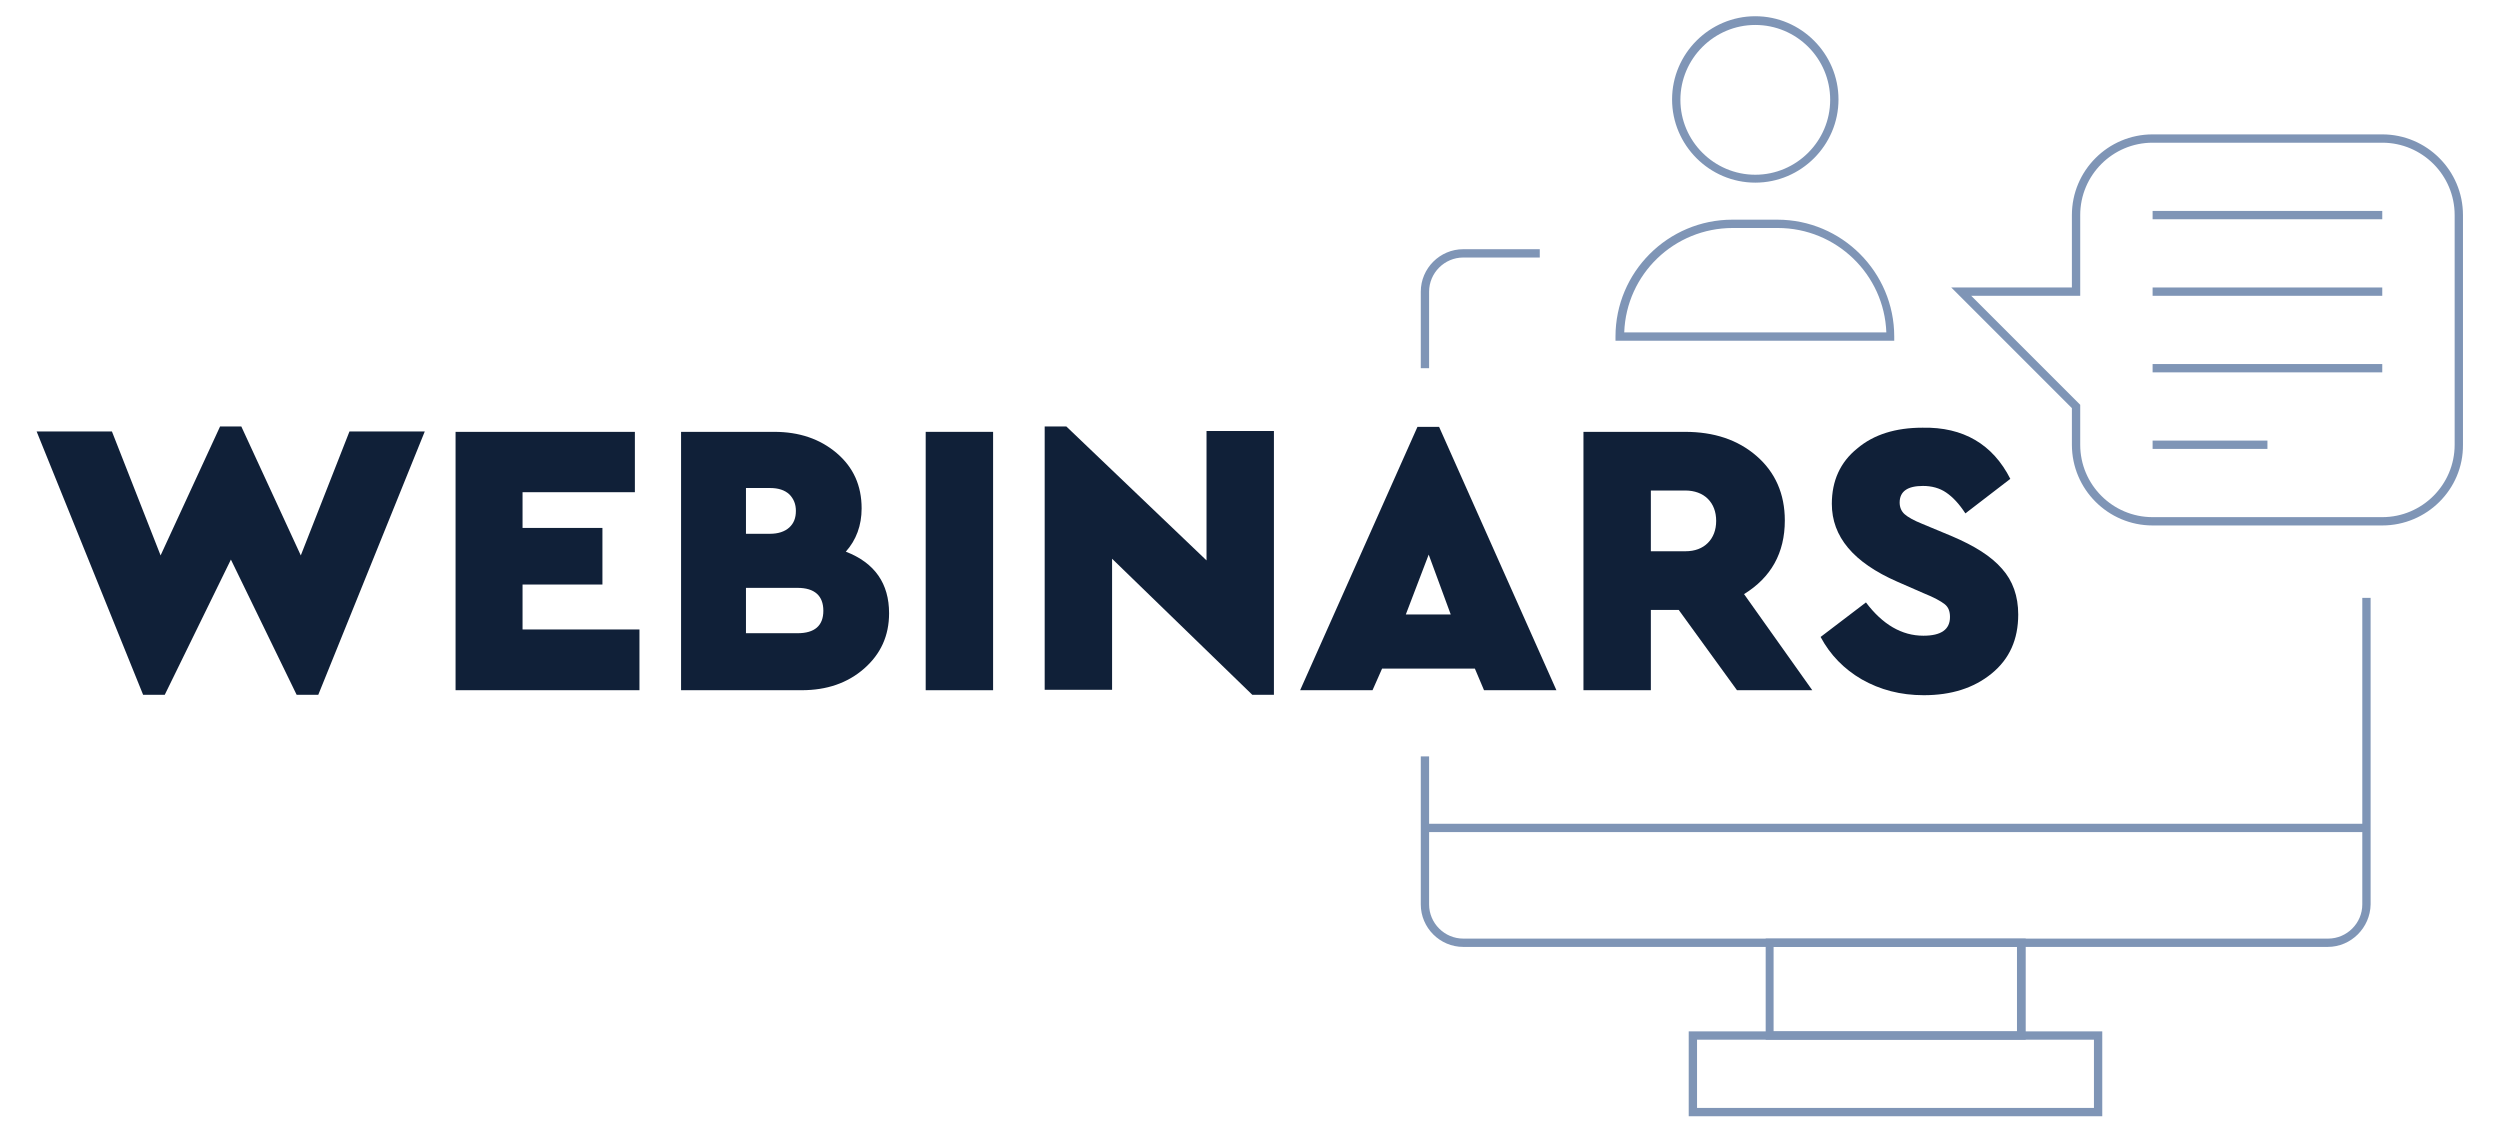 <?xml version="1.0" encoding="UTF-8"?> <svg xmlns="http://www.w3.org/2000/svg" xmlns:xlink="http://www.w3.org/1999/xlink" version="1.1" id="Layer_1" x="0px" y="0px" viewBox="0 0 600.9 272.3" style="enable-background:new 0 0 600.9 272.3;" xml:space="preserve"> <style type="text/css"> .st0{fill:#7F95B6;} .st1{fill:#102038;} </style> <g> <g> <g> <path class="st0" d="M343.5,88.5h-2V70.1c0-5.6,4.6-10.2,10.2-10.2h18.4v2h-18.4c-4.5,0-8.2,3.7-8.2,8.2V88.5z"></path> </g> <g> <path class="st0" d="M559.5,227.6H351.7c-5.6,0-10.2-4.6-10.2-10.2v-35.6h2v35.6c0,4.5,3.7,8.2,8.2,8.2h207.9 c4.5,0,8.2-3.7,8.2-8.2v-73.7h2v73.7C569.7,223,565.1,227.6,559.5,227.6z"></path> </g> <g> <path class="st0" d="M486.9,249.9h-62.5v-24.3h62.5V249.9z M426.3,247.9h58.5v-20.3h-58.5V247.9z"></path> </g> <g> <path class="st0" d="M505.3,268.3h-99.4v-20.4h99.4V268.3z M407.9,266.3h95.4v-16.4h-95.4V266.3z"></path> </g> <g> <rect x="342.5" y="198" class="st0" width="226.3" height="2"></rect> </g> <g> <path class="st0" d="M455.4,81.9h-67.1v-1c0-15.5,12.6-28.1,28.1-28.1h10.8c15.5,0,28.1,12.6,28.1,28.1V81.9z M390.4,79.9h63 c-0.5-13.9-12-25.1-26.1-25.1h-10.8C402.4,54.8,390.9,65.9,390.4,79.9z"></path> </g> <g> <path class="st0" d="M572.6,126.3h-55.2c-10.7,0-19.4-8.7-19.4-19.4v-8.8l-29-29h29V51.7c0-10.7,8.7-19.4,19.4-19.4h55.2 c10.7,0,19.4,8.7,19.4,19.4v55.2C592.1,117.6,583.3,126.3,572.6,126.3z M473.8,71.1L500,97.3v9.6c0,9.6,7.8,17.4,17.4,17.4h55.2 c9.6,0,17.4-7.8,17.4-17.4V51.7c0-9.6-7.8-17.4-17.4-17.4h-55.2c-9.6,0-17.4,7.8-17.4,17.4v19.4H473.8z"></path> </g> <g> <path class="st0" d="M421.9,43.9c-11,0-20-9-20-20s9-20,20-20s20,9,20,20S432.9,43.9,421.9,43.9z M421.9,6c-9.9,0-18,8.1-18,18 c0,9.9,8.1,18,18,18s18-8.1,18-18C439.9,14,431.8,6,421.9,6z"></path> </g> <g> <rect x="517.4" y="50.7" class="st0" width="55.2" height="2"></rect> </g> <g> <rect x="517.4" y="69.1" class="st0" width="55.2" height="2"></rect> </g> <g> <rect x="517.4" y="87.5" class="st0" width="55.2" height="2"></rect> </g> <g> <rect x="517.4" y="105.9" class="st0" width="27.6" height="2"></rect> </g> </g> <g> <g> <path class="st1" d="M102.1,103.7L76.5,167h-5.2l-15.8-32.5L39.6,167h-5.2L8.8,103.7h18.1l11.7,29.8l14.3-31H58l14.3,31L84,103.7 H102.1z"></path> </g> <g> <path class="st1" d="M152.5,118.3h-26.9v8.6h19.2v13.6h-19.2v10.8h28.1v14.6h-44.2v-62.1h43.1V118.3z"></path> </g> <g> <path class="st1" d="M213.7,147.4c0,5.4-2,9.8-6,13.3c-4,3.5-9,5.2-15,5.2h-29v-62.1h22.4c6,0,11,1.7,15,5.1c4,3.4,6,7.8,6,13.3 c0,4.1-1.3,7.6-3.8,10.4C210.3,135.3,213.7,140.3,213.7,147.4z M179.3,117.4v10.9h5.8c1.9,0,3.5-0.5,4.6-1.5c1.1-1,1.6-2.3,1.6-4 c0-1.6-0.5-2.9-1.6-4c-1.1-1-2.6-1.5-4.6-1.5H179.3z M197.9,146.8c0-3.6-2.1-5.5-6.2-5.5h-12.4v10.9h12.4 C195.8,152.2,197.9,150.4,197.9,146.8z"></path> </g> <g> <path class="st1" d="M238.7,165.9h-16.2v-62.1h16.2V165.9z"></path> </g> <g> <path class="st1" d="M306.2,103.7V167H301l-33.7-32.7v31.5h-16.2v-63.3h5.2l33.7,32.2v-31.1H306.2z"></path> </g> <g> <path class="st1" d="M354.5,160.7h-22.3l-2.3,5.2h-17.4l28.2-63.3h5.2l28.2,63.3h-17.4L354.5,160.7z M343.4,133.3l-5.5,14.4h10.8 L343.4,133.3z"></path> </g> <g> <path class="st1" d="M417.5,165.9l-14-19.3h-6.7v19.3h-16.2v-62.1H405c7,0,12.7,1.9,17.2,5.8c4.5,3.9,6.8,9.1,6.8,15.5 c0,7.8-3.3,13.7-9.8,17.7l16.4,23.1H417.5z M396.8,132.5h8.3c2.3,0,4.1-0.7,5.4-2c1.3-1.3,2-3.1,2-5.3c0-2.2-0.7-4-2-5.3 c-1.3-1.3-3.2-2-5.4-2h-8.3V132.5z"></path> </g> <g> <path class="st1" d="M483.2,115.1l-10.8,8.3c-1.5-2.3-3-3.9-4.6-5c-1.6-1.1-3.5-1.6-5.6-1.6c-3.7,0-5.6,1.3-5.6,4 c0,1.1,0.4,2.1,1.2,2.8c0.8,0.7,2.2,1.5,4.2,2.3l7.2,3c5.4,2.3,9.4,4.8,12,7.8c2.6,2.9,3.9,6.6,3.9,11c0,6-2.1,10.7-6.4,14.2 c-4.3,3.5-9.7,5.2-16.3,5.2c-5.6,0-10.5-1.3-14.9-3.8c-4.3-2.5-7.6-5.9-9.9-10.2l10.9-8.3c4,5.3,8.6,8,13.8,8 c4.3,0,6.4-1.5,6.4-4.5c0-1.4-0.4-2.4-1.3-3.1c-0.9-0.7-2.5-1.6-5-2.6l-6.4-2.8c-10.5-4.6-15.7-10.8-15.7-18.7 c0-5.5,2-10,6.1-13.3c4-3.4,9.3-5,15.7-5C471.9,102.6,479,106.8,483.2,115.1z"></path> </g> </g> </g> </svg> 